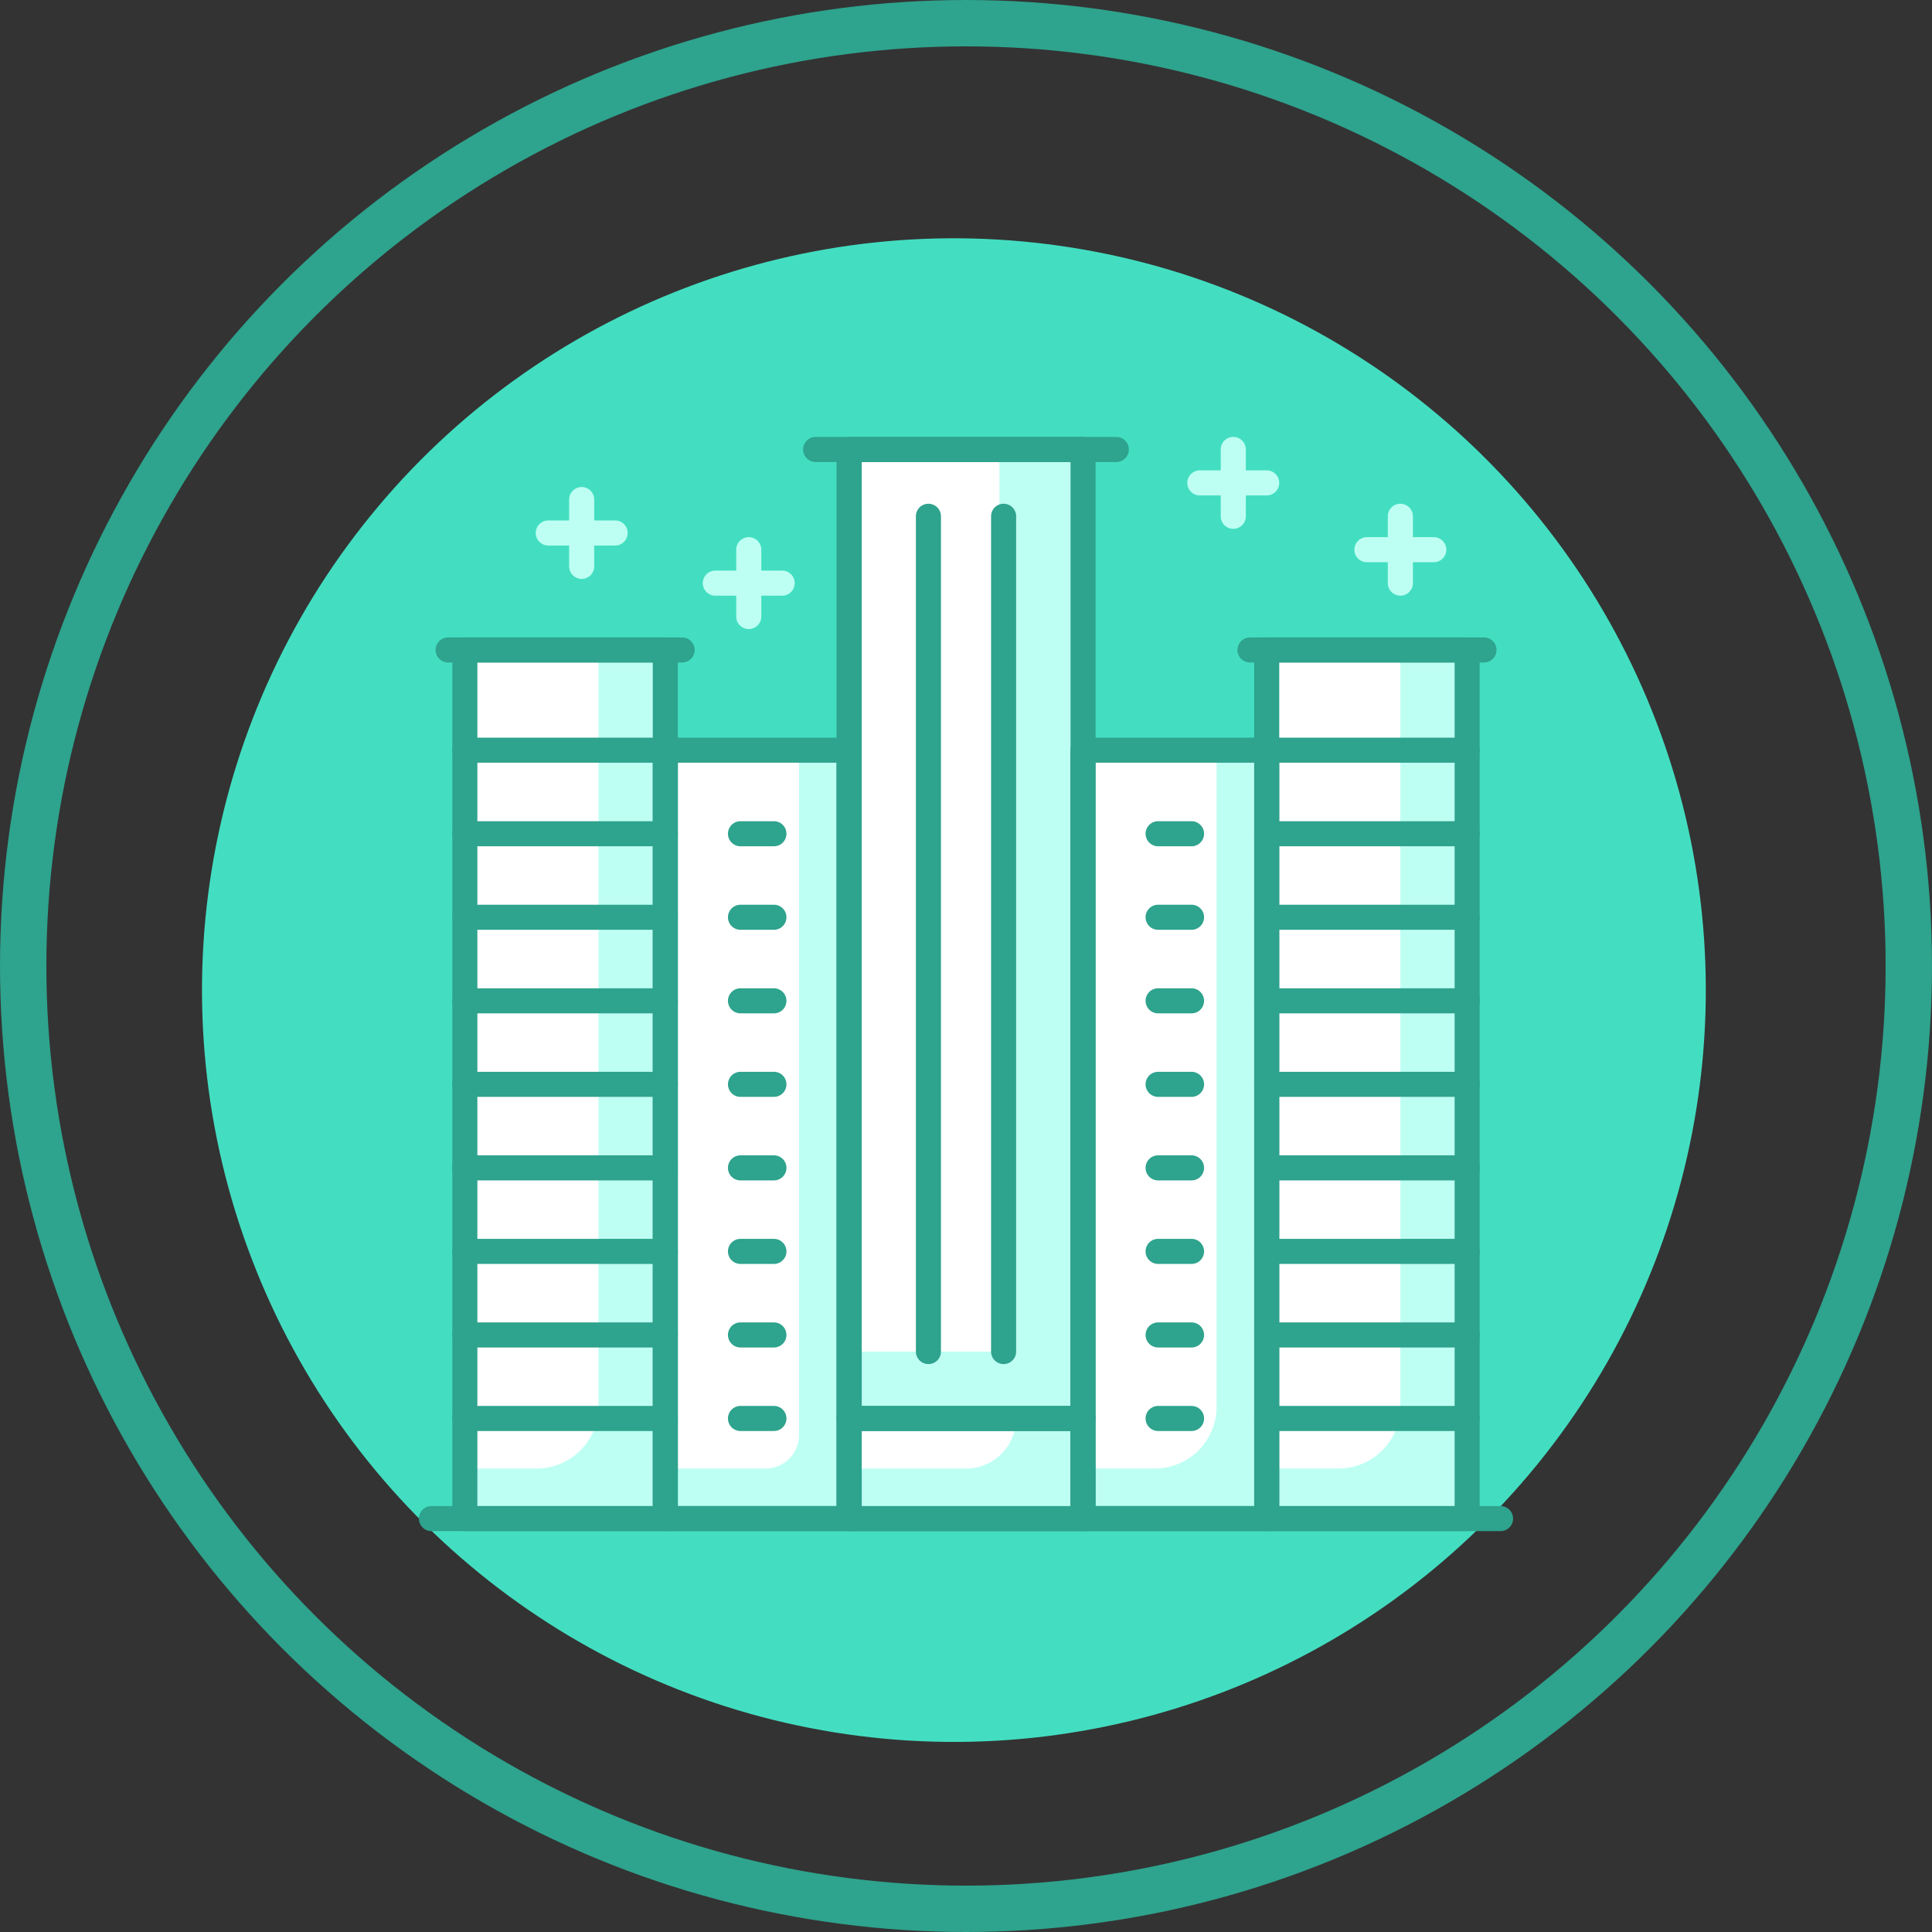 <?xml version="1.0" encoding="UTF-8"?> <svg xmlns="http://www.w3.org/2000/svg" width="62.5" height="62.5" viewBox="0 0 62.5 62.5"><rect x="0" y="0" width="62.5" height="62.5" fill="#333333" stroke="none"/><defs><style>.a{fill:#43dec1;}.b{fill:none;stroke:#2ea38d;stroke-miterlimit:10;stroke-width:1.5px;}.c{fill:#befff3;}.d{fill:#fff;}.e{fill:#2ea38d;}</style></defs><g transform="translate(0.75 0.75)"><ellipse class="a" cx="24.321" cy="24.324" rx="24.321" ry="24.324" transform="translate(2.238 51.439) rotate(-80.882)"></ellipse><circle class="b" cx="30.5" cy="30.5" r="30.5"></circle><g transform="translate(12.802 13.385)"><rect class="c" width="5.945" height="24.858" transform="translate(21.481 10.134)"></rect><rect class="c" width="5.945" height="24.858" transform="translate(7.971 10.134)"></rect><path class="c" d="M0,0H7.566V31.347H0Z" transform="translate(13.916 0.405)"></path><rect class="c" width="7.566" height="3.242" transform="translate(13.916 31.752)"></rect><rect class="c" width="6.485" height="28.101" transform="translate(27.426 6.891)"></rect><rect class="c" width="6.485" height="28.101" transform="translate(1.486 6.891)"></rect><path class="d" d="M0,0H4.323a0,0,0,0,1,0,0V21.237a2,2,0,0,1-2,2H0a0,0,0,0,1,0,0V0A0,0,0,0,1,0,0Z" transform="translate(21.481 10.134)"></path><path class="d" d="M394.7,118.287h-4.323v23.237h3.242a1.081,1.081,0,0,0,1.081-1.081Z" transform="translate(-382.404 -108.153)"></path><rect class="d" width="4.863" height="29.185" transform="translate(13.916 0.405)"></rect><path class="d" d="M0,0H5.4a0,0,0,0,1,0,0V0A1.621,1.621,0,0,1,3.782,1.621H0a0,0,0,0,1,0,0V0A0,0,0,0,1,0,0Z" transform="translate(13.916 31.752)"></path><path class="d" d="M0,0H4.323a0,0,0,0,1,0,0V24.48a2,2,0,0,1-2,2H0a0,0,0,0,1,0,0V0A0,0,0,0,1,0,0Z" transform="translate(27.426 6.891)"></path><path class="d" d="M0,0H4.323a0,0,0,0,1,0,0V24.48a2,2,0,0,1-2,2H0a0,0,0,0,1,0,0V0A0,0,0,0,1,0,0Z" transform="translate(1.486 6.891)"></path><path class="e" d="M420.975,143.205H415.03a.405.405,0,0,1-.405-.405V117.942a.405.405,0,0,1,.405-.405h5.945a.405.405,0,0,1,.405.405V142.8A.405.405,0,0,1,420.975,143.205Zm-5.539-.811h5.134V118.348h-5.134Z" transform="translate(-393.549 -107.809)"></path><path class="e" d="M395.975,143.205H390.03a.405.405,0,0,1-.405-.405V117.942a.405.405,0,0,1,.405-.405h5.944a.405.405,0,0,1,.405.405V142.8A.405.405,0,0,1,395.975,143.205Zm-5.539-.811h5.134V118.348h-5.134Z" transform="translate(-382.059 -107.809)"></path><path class="e" d="M408.6,131.693H401.03a.405.405,0,0,1-.405-.405V99.94a.405.405,0,0,1,.405-.405H408.6a.405.405,0,0,1,.405.405v31.347A.405.405,0,0,1,408.6,131.693Zm-7.16-.811h6.755V100.346h-6.755Z" transform="translate(-387.115 -99.535)"></path><path class="e" d="M408.6,161.594H401.03a.405.405,0,0,1-.405-.405v-3.242a.405.405,0,0,1,.405-.405H408.6a.405.405,0,0,1,.405.405v3.242A.405.405,0,0,1,408.6,161.594Zm-7.16-.811h6.755v-2.432h-6.755Z" transform="translate(-387.115 -126.194)"></path><path class="e" d="M432.515,140.448H426.03a.405.405,0,0,1-.405-.405v-28.1a.405.405,0,0,1,.405-.405h6.485a.405.405,0,0,1,.405.405v28.1A.405.405,0,0,1,432.515,140.448Zm-6.08-.811h5.674v-27.29h-5.674Z" transform="translate(-398.604 -105.051)"></path><path class="e" d="M384.515,140.448H378.03a.405.405,0,0,1-.405-.405v-28.1a.405.405,0,0,1,.405-.405h6.485a.405.405,0,0,1,.405.405v28.1A.405.405,0,0,1,384.515,140.448Zm-6.08-.811h5.674v-27.29h-5.674Z" transform="translate(-376.544 -105.051)"></path><path class="e" d="M410.617,164.346H376.03a.405.405,0,1,1,0-.811h34.586a.405.405,0,1,1,0,.811Z" transform="translate(-375.625 -128.949)"></path><path class="e" d="M408.758,100.346H399.03a.405.405,0,0,1,0-.811h9.727a.405.405,0,0,1,0,.811Z" transform="translate(-386.196 -99.535)"></path><path class="e" d="M384.515,118.348H378.03a.405.405,0,0,1,0-.811h6.485a.405.405,0,1,1,0,.811Z" transform="translate(-376.544 -107.809)"></path><path class="e" d="M384.515,123.348H378.03a.405.405,0,0,1,0-.811h6.485a.405.405,0,0,1,0,.811Z" transform="translate(-376.544 -110.106)"></path><path class="e" d="M384.515,128.349H378.03a.405.405,0,0,1,0-.811h6.485a.405.405,0,0,1,0,.811Z" transform="translate(-376.544 -112.405)"></path><path class="e" d="M384.515,133.35H378.03a.405.405,0,0,1,0-.811h6.485a.405.405,0,0,1,0,.811Z" transform="translate(-376.544 -114.703)"></path><path class="e" d="M384.515,138.35H378.03a.405.405,0,1,1,0-.811h6.485a.405.405,0,0,1,0,.811Z" transform="translate(-376.544 -117.001)"></path><path class="e" d="M384.515,143.35H378.03a.405.405,0,0,1,0-.811h6.485a.405.405,0,0,1,0,.811Z" transform="translate(-376.544 -119.299)"></path><path class="e" d="M384.515,148.351H378.03a.405.405,0,1,1,0-.811h6.485a.405.405,0,0,1,0,.811Z" transform="translate(-376.544 -121.598)"></path><path class="e" d="M384.515,153.352H378.03a.405.405,0,1,1,0-.811h6.485a.405.405,0,0,1,0,.811Z" transform="translate(-376.544 -123.896)"></path><path class="e" d="M384.515,158.352H378.03a.405.405,0,0,1,0-.811h6.485a.405.405,0,0,1,0,.811Z" transform="translate(-376.544 -126.194)"></path><path class="e" d="M432.515,118.348H426.03a.405.405,0,0,1,0-.811h6.485a.405.405,0,1,1,0,.811Z" transform="translate(-398.604 -107.809)"></path><path class="e" d="M432.515,123.348H426.03a.405.405,0,0,1,0-.811h6.485a.405.405,0,1,1,0,.811Z" transform="translate(-398.604 -110.106)"></path><path class="e" d="M432.515,128.349H426.03a.405.405,0,0,1,0-.811h6.485a.405.405,0,1,1,0,.811Z" transform="translate(-398.604 -112.405)"></path><path class="e" d="M432.515,133.35H426.03a.405.405,0,0,1,0-.811h6.485a.405.405,0,1,1,0,.811Z" transform="translate(-398.604 -114.703)"></path><path class="e" d="M432.515,138.35H426.03a.405.405,0,0,1,0-.811h6.485a.405.405,0,1,1,0,.811Z" transform="translate(-398.604 -117.001)"></path><path class="e" d="M432.515,143.35H426.03a.405.405,0,0,1,0-.811h6.485a.405.405,0,1,1,0,.811Z" transform="translate(-398.604 -119.299)"></path><path class="e" d="M432.515,148.351H426.03a.405.405,0,0,1,0-.811h6.485a.405.405,0,1,1,0,.811Z" transform="translate(-398.604 -121.598)"></path><path class="e" d="M432.515,153.352H426.03a.405.405,0,0,1,0-.811h6.485a.405.405,0,1,1,0,.811Z" transform="translate(-398.604 -123.896)"></path><path class="e" d="M432.515,158.352H426.03a.405.405,0,0,1,0-.811h6.485a.405.405,0,1,1,0,.811Z" transform="translate(-398.604 -126.194)"></path><path class="e" d="M420.611,128.349H419.53a.405.405,0,1,1,0-.811h1.081a.405.405,0,1,1,0,.811Z" transform="translate(-395.617 -112.405)"></path><path class="e" d="M420.611,123.348H419.53a.405.405,0,1,1,0-.811h1.081a.405.405,0,1,1,0,.811Z" transform="translate(-395.617 -110.106)"></path><path class="e" d="M420.611,133.35H419.53a.405.405,0,1,1,0-.811h1.081a.405.405,0,1,1,0,.811Z" transform="translate(-395.617 -114.703)"></path><path class="e" d="M420.611,138.35H419.53a.405.405,0,1,1,0-.811h1.081a.405.405,0,1,1,0,.811Z" transform="translate(-395.617 -117.001)"></path><path class="e" d="M420.611,143.35H419.53a.405.405,0,1,1,0-.811h1.081a.405.405,0,1,1,0,.811Z" transform="translate(-395.617 -119.299)"></path><path class="e" d="M420.611,148.351H419.53a.405.405,0,1,1,0-.811h1.081a.405.405,0,1,1,0,.811Z" transform="translate(-395.617 -121.598)"></path><path class="e" d="M420.611,153.352H419.53a.405.405,0,1,1,0-.811h1.081a.405.405,0,1,1,0,.811Z" transform="translate(-395.617 -123.896)"></path><path class="e" d="M420.611,158.352H419.53a.405.405,0,1,1,0-.811h1.081a.405.405,0,1,1,0,.811Z" transform="translate(-395.617 -126.194)"></path><path class="e" d="M395.611,128.349H394.53a.405.405,0,0,1,0-.811h1.081a.405.405,0,0,1,0,.811Z" transform="translate(-384.127 -112.405)"></path><path class="e" d="M395.611,123.348H394.53a.405.405,0,0,1,0-.811h1.081a.405.405,0,0,1,0,.811Z" transform="translate(-384.127 -110.106)"></path><path class="e" d="M395.611,133.35H394.53a.405.405,0,1,1,0-.811h1.081a.405.405,0,0,1,0,.811Z" transform="translate(-384.127 -114.703)"></path><path class="e" d="M395.611,138.35H394.53a.405.405,0,1,1,0-.811h1.081a.405.405,0,0,1,0,.811Z" transform="translate(-384.127 -117.001)"></path><path class="e" d="M395.611,143.35H394.53a.405.405,0,0,1,0-.811h1.081a.405.405,0,0,1,0,.811Z" transform="translate(-384.127 -119.299)"></path><path class="e" d="M395.611,148.351H394.53a.405.405,0,1,1,0-.811h1.081a.405.405,0,0,1,0,.811Z" transform="translate(-384.127 -121.598)"></path><path class="e" d="M395.611,153.352H394.53a.405.405,0,1,1,0-.811h1.081a.405.405,0,0,1,0,.811Z" transform="translate(-384.127 -123.896)"></path><path class="e" d="M395.611,158.352H394.53a.405.405,0,0,1,0-.811h1.081a.405.405,0,0,1,0,.811Z" transform="translate(-384.127 -126.194)"></path><path class="e" d="M384.6,112.348H377.03a.405.405,0,0,1,0-.811H384.6a.405.405,0,1,1,0,.811Z" transform="translate(-376.085 -105.051)"></path><path class="e" d="M432.6,112.348H425.03a.405.405,0,1,1,0-.811H432.6a.405.405,0,1,1,0,.811Z" transform="translate(-398.145 -105.051)"></path><path class="e" d="M405.78,131.366a.405.405,0,0,1-.405-.405V103.94a.405.405,0,1,1,.811,0v27.021A.405.405,0,0,1,405.78,131.366Z" transform="translate(-389.298 -101.373)"></path><path class="e" d="M410.28,131.366a.405.405,0,0,1-.405-.405V103.94a.405.405,0,1,1,.811,0v27.021A.405.405,0,0,1,410.28,131.366Z" transform="translate(-391.366 -101.373)"></path><path class="c" d="M434.192,106.346H432.03a.405.405,0,1,1,0-.811h2.162a.405.405,0,0,1,0,.811Z" transform="translate(-401.362 -102.293)"></path><path class="c" d="M434.03,106.507a.405.405,0,0,1-.405-.405V103.94a.405.405,0,1,1,.811,0V106.1A.405.405,0,0,1,434.03,106.507Z" transform="translate(-402.281 -101.373)"></path><path class="c" d="M424.191,102.346h-2.162a.405.405,0,1,1,0-.811h2.162a.405.405,0,0,1,0,.811Z" transform="translate(-396.766 -100.454)"></path><path class="c" d="M424.029,102.507a.405.405,0,0,1-.405-.405V99.94a.405.405,0,0,1,.811,0V102.1A.405.405,0,0,1,424.029,102.507Z" transform="translate(-397.685 -99.535)"></path><path class="c" d="M395.187,108.347h-2.162a.405.405,0,0,1,0-.811h2.162a.405.405,0,1,1,0,.811Z" transform="translate(-383.436 -103.212)"></path><path class="c" d="M395.025,108.508a.405.405,0,0,1-.405-.405v-2.162a.405.405,0,1,1,.811,0V108.1A.405.405,0,0,1,395.025,108.508Z" transform="translate(-384.355 -102.293)"></path><path class="c" d="M385.186,105.346h-2.162a.405.405,0,0,1,0-.811h2.162a.405.405,0,0,1,0,.811Z" transform="translate(-378.839 -101.833)"></path><path class="c" d="M385.024,105.507a.406.406,0,0,1-.405-.405V102.94a.405.405,0,0,1,.811,0V105.1A.405.405,0,0,1,385.024,105.507Z" transform="translate(-379.759 -100.914)"></path></g></g></svg> 